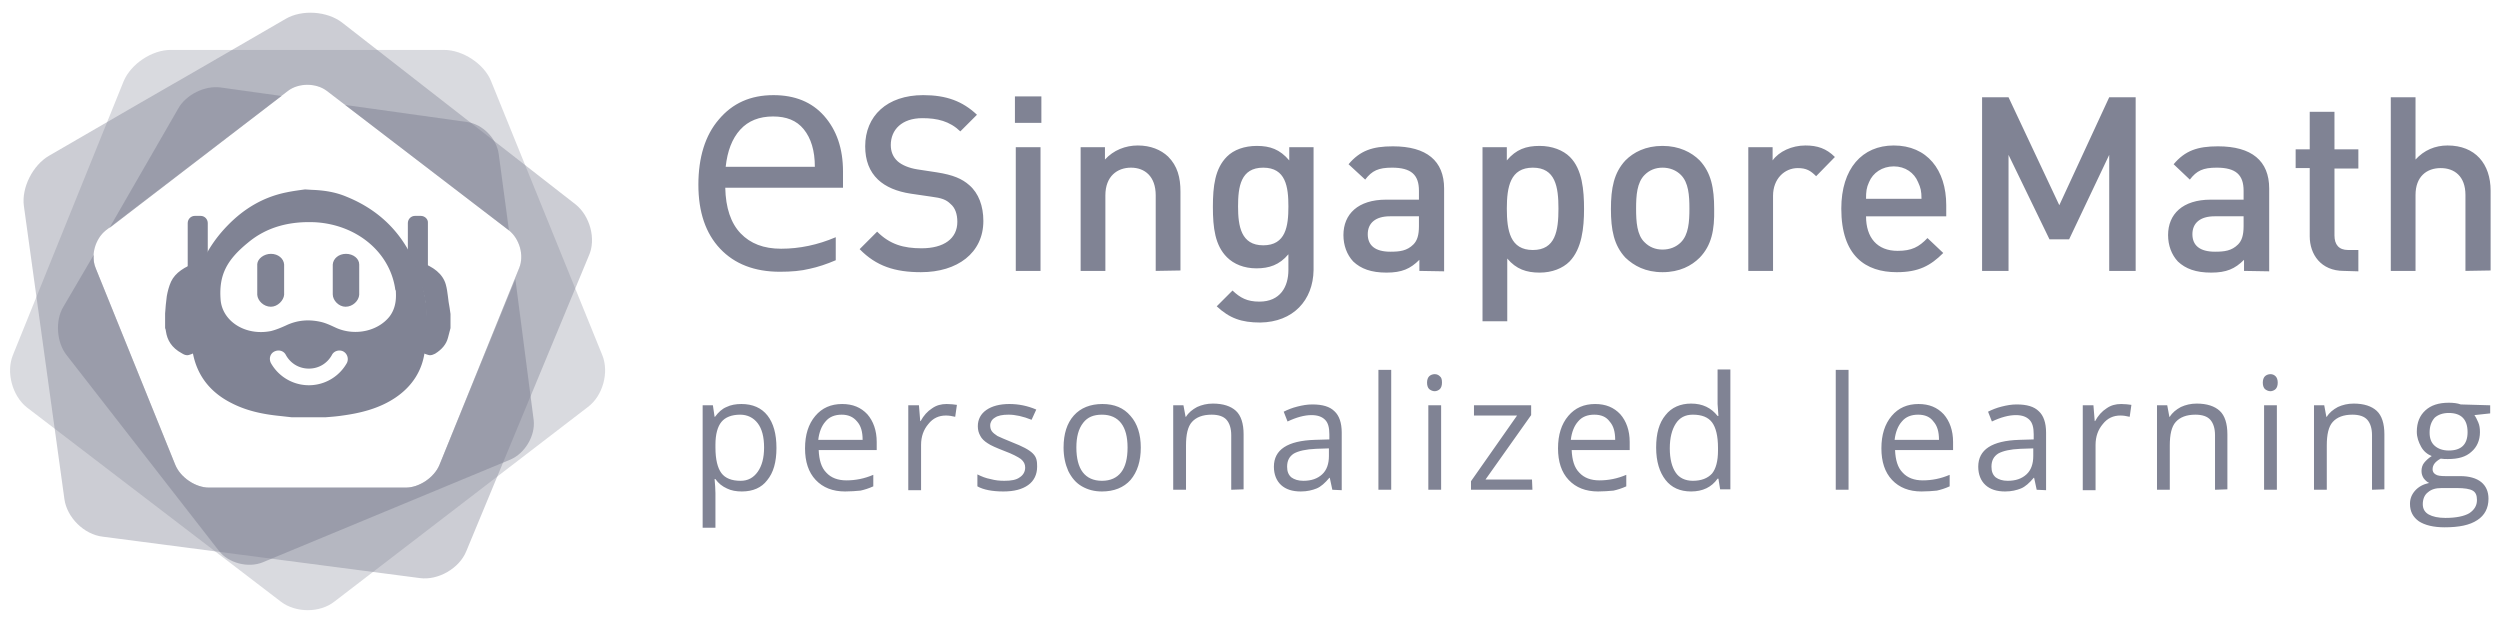 <svg version="1.1" id="Capa_1" xmlns="http://www.w3.org/2000/svg" x="0" y="0" viewBox="0 0 586 146" style="enable-background:new 0 0 586 146" xml:space="preserve"><style>.st2{opacity:.5;enable-background:new}.st2,.st3{fill:#808394}</style><path d="M141.2 83.3 115.1 19c-1.6-4-6.6-7.3-11-7.3H40c-4.4 0-9.3 3.3-11 7.3L3 83.3c-1.6 4-.1 9.5 3.3 12.2L65.8 141c3.5 2.7 9.2 2.7 12.6 0l59.4-45.6c3.5-2.6 5-8.1 3.4-12.1zm-19.5-20.5L103 109c-1.2 2.9-4.7 5.3-7.9 5.3H49c-3.2 0-6.7-2.4-7.9-5.3L22.4 62.8c-1.2-2.9-.1-6.8 2.4-8.8l42.7-32.7c2.5-1.9 6.6-1.9 9.1 0L119.3 54c2.5 2 3.6 5.9 2.4 8.8z" style="opacity:.3;fill:#808394;enable-background:new"/><path d="M134.9 47.9 80.2 5.3c-3.5-2.7-9.4-3.1-13.2-.9L46.8 16.1l-13.9 8-21.4 12.4C7.7 38.7 5 44 5.6 48.3l9.5 68.7c.6 4.3 4.6 8.3 9 8.8l74.3 9.7c4.3.6 9.3-2.3 10.9-6.3L138 60c1.8-3.9.3-9.4-3.1-12.1zm-13.2 14.9L103 109c-1.2 2.9-4.7 5.3-7.9 5.3H49c-3.2 0-6.7-2.4-7.9-5.3L22.4 62.8c-1.2-2.9-.1-6.8 2.4-8.8l42.7-32.7c2.5-1.9 6.6-1.9 9.1 0L119.3 54c2.5 2 3.6 5.9 2.4 8.8z" style="opacity:.4;fill:#808394;enable-background:new"/><path class="st2" d="M116.9 36.1c-.5-3.7-3.8-7-7.4-7.5l-28.6-4L119.3 54l-2.4-17.9zM125.1 98.5l-4.3-33.1L103 109c-1.2 2.9-4.7 5.3-7.9 5.3H49c-3.2 0-6.7-2.4-7.9-5.3L22.4 62.8c-.4-1-.5-2-.4-3.1L14.8 72c-1.9 3.2-1.5 8.2.7 11.1l35.8 46c2.2 2.9 6.9 4.1 10.3 2.7l58.1-24.1c3.4-1.5 5.8-5.6 5.4-9.2zM51.7 20.5c-3.7-.5-8.1 1.7-9.9 4.9l-9.8 17-6.4 11.1 40.4-31-14.3-2z"/><path class="st3" d="M47 50.6h-1.3c-1 0-1.7.8-1.7 1.7V64c0 1 .8 1.7 1.7 1.7H47c1 0 1.7-.8 1.7-1.7V52.3c0-.9-.7-1.7-1.7-1.7zM98.6 50.6h-1.3c-1 0-1.7.8-1.7 1.7V64c0 1 .8 1.7 1.7 1.7h1.3c1 0 1.7-.8 1.7-1.7V52.3c.1-.9-.7-1.7-1.7-1.7z"/><path class="st3" d="M46.2 61.5c-2.9 1-5.1 2.4-6.1 4.5-.5 1.1-.8 2.3-1 3.4-.2 1.4-.3 2.7-.4 4.1v3.4c.1.3.2.5.2.8.3 2 1.3 3.8 3.7 5.1.5.3 1 .6 1.7.4.7-.2 1.9-.7 1.9-1.1-.1-2.4-1.3-4.8-1.3-7.2 0-1.4.1-2.9.3-4.4.4-2.7 1.5-5.4 3-7.9.2-.3.1-.8-.2-1.1-.5-.4-1.2-.2-1.8 0zM104.5 66.7c-.7-2.5-2.9-4.2-6.1-5.3-.4-.1-1.1-.1-1.3 0-.3.2-.3.6-.3 1 0 .1.1.3.2.4 1.9 3.5 2.9 7.1 2.9 10.9 0 2.8-1.8 5.5-1.9 8.3 0 .4 1.7 1 2.4 1.2.7.2 1.1-.1 1.6-.3 1.6-1 2.6-2.2 3-3.7.2-.8.4-1.5.6-2.3v-3.3c-.1-.5-.1-.9-.2-1.4-.4-1.9-.4-3.7-.9-5.5z"/><path class="st3" d="M81.2 46.1c-2.6-1.1-5.3-1.5-8.1-1.6l-1.6-.1c-1.5.2-3 .4-4.4.7-5.4 1.1-9.9 3.8-13.7 7.7-4.7 4.8-7.5 10.5-8.4 17.1-.2 1.5-.3 1.3-.3 2.9 0 2.9-.1 5.8.3 8.6.7 6 3.9 10.4 9.3 13.1 3.5 1.8 7.3 2.6 11.3 3l2.7.3h8.1c1.3-.1 2.6-.2 3.9-.4 4.4-.6 8.7-1.7 12.4-4.2 4-2.7 6.4-6.5 6.9-11.2.6-5.6.9-9.6-.6-15.1-2.6-9.9-8.4-17-17.8-20.8zm.1 39a10.215 10.215 0 0 1-17.8 0c-.5-1-.2-2.2.8-2.7s2.2-.2 2.7.8c1.1 2 3.1 3.2 5.4 3.2s4.3-1.2 5.4-3.2c.5-1 1.8-1.3 2.7-.8.9.5 1.3 1.7.8 2.7zm10-10.9c-2.7 3.4-8 4.6-12.4 2.7-1.1-.5-2.3-1.1-3.5-1.4-2.9-.7-5.7-.5-8.4.8-1.1.5-2.3 1-3.5 1.3-6.1 1.2-11.5-2.4-11.8-7.5-.4-5.7 1.5-9.2 6.4-13.2 4.4-3.7 9.8-5.1 15.9-4.8 9.5.6 17.2 6.8 18.6 15.4.1.9.2.2.2 1.1.1 1.9-.2 3.9-1.5 5.6z"/><path class="st3" d="M66.6 62c-.1-1.4-1.4-2.5-3.1-2.5-1.6 0-3.1 1.1-3.2 2.4v7.2c.1 1.4 1.5 2.8 3.2 2.8 1.6 0 3-1.5 3.1-2.8V62zM81.1 59.5c-1.7 0-3 1.1-3.1 2.5v7c0 1.4 1.4 2.9 3 2.9 1.7 0 3.1-1.4 3.2-2.8V62c0-1.4-1.4-2.5-3.1-2.5zM215.9 63.8c-6.1 0-10.5-1.4-14.4-5.4l4.1-4.1c3 3 6.2 3.9 10.4 3.9 5.3 0 8.4-2.3 8.4-6.2 0-1.8-.5-3.3-1.6-4.2-1-1-2.1-1.4-4.5-1.7l-4.8-.7c-3.3-.5-5.9-1.6-7.7-3.3-2-1.9-3-4.5-3-7.8 0-7.1 5.1-12 13.6-12 5.4 0 9.2 1.4 12.6 4.6l-3.9 3.9c-2.5-2.4-5.4-3.1-8.9-3.1-4.8 0-7.4 2.7-7.4 6.3 0 1.5.5 2.8 1.6 3.8 1 .9 2.7 1.6 4.6 1.9l4.6.7c3.8.6 5.9 1.5 7.6 3 2.2 1.9 3.3 4.9 3.3 8.4 0 7.5-6.1 12-14.6 12zm22-35v-6.2h6.2v6.2h-6.2zm.2 34.7v-29h5.8v29h-5.8zm32.8 0V45.8c0-4.5-2.6-6.5-5.8-6.5s-6 2-6 6.5v17.7h-5.8v-29h5.7v2.9c2-2.2 4.8-3.3 7.7-3.3 3 0 5.4 1 7.1 2.6 2.2 2.2 2.9 4.9 2.9 8.2v18.5l-5.8.1zm24.5 12.1c-4.4 0-7.2-1-10.2-3.8l3.7-3.7c1.8 1.7 3.4 2.6 6.3 2.6 4.9 0 6.8-3.5 6.8-7.4v-3.7c-2.1 2.5-4.5 3.3-7.5 3.3-2.9 0-5.3-1-6.9-2.6-2.8-2.8-3.3-6.9-3.3-11.8s.5-9 3.3-11.8c1.6-1.6 4.1-2.5 7-2.5 3.1 0 5.4.8 7.6 3.4v-3.1h5.7v28.8c-.1 7.1-4.8 12.2-12.5 12.3zm.7-36.3c-5.3 0-5.9 4.5-5.9 9.1s.7 9.1 5.9 9.1c5.3 0 5.9-4.5 5.9-9.1s-.6-9.1-5.9-9.1zm36.6 24.2v-2.6c-2.1 2.1-4.1 3-7.7 3s-6-.9-7.8-2.6c-1.5-1.6-2.3-3.8-2.3-6.2 0-4.9 3.4-8.3 10-8.3h7.7v-2.1c0-3.7-1.8-5.4-6.3-5.4-3.2 0-4.7.7-6.3 2.8l-3.9-3.6c2.7-3.2 5.6-4.2 10.4-4.2 7.9 0 12 3.4 12 9.9v19.4l-5.8-.1zm-.1-12.8h-6.8c-3.4 0-5.2 1.6-5.2 4.2s1.7 4.1 5.3 4.1c2.2 0 3.9-.2 5.4-1.7.9-.9 1.3-2.2 1.3-4.3v-2.3zm35.3 10.6c-1.6 1.6-4.1 2.6-7 2.6-3.1 0-5.5-.8-7.6-3.3v14.7h-5.8V34.5h5.7v3.1c2.2-2.6 4.5-3.4 7.7-3.4 2.9 0 5.5 1 7.1 2.6 2.9 2.9 3.3 7.8 3.3 12.2s-.5 9.3-3.4 12.3zm-8.6-22c-5.3 0-6.1 4.5-6.1 9.6 0 5.2.8 9.7 6.1 9.7s6-4.5 6-9.7c0-5.1-.7-9.6-6-9.6zm39.1 21.1c-1.9 1.9-4.7 3.4-8.7 3.4s-6.7-1.5-8.7-3.4c-2.7-2.9-3.4-6.5-3.4-11.4s.7-8.5 3.4-11.4c1.9-1.9 4.7-3.4 8.7-3.4 3.9 0 6.8 1.5 8.7 3.4 2.7 2.9 3.4 6.5 3.4 11.4.1 4.9-.6 8.5-3.4 11.4zM394 41c-1.1-1.1-2.6-1.7-4.3-1.7s-3.1.6-4.2 1.7c-1.8 1.8-2 4.8-2 7.9s.2 6.2 2 7.9c1.1 1.1 2.5 1.7 4.2 1.7s3.2-.6 4.3-1.7c1.8-1.8 2-4.8 2-7.9 0-3.1-.2-6.1-2-7.9zm31.7.3c-1.3-1.3-2.3-1.9-4.3-1.9-3.1 0-5.8 2.5-5.8 6.5v17.6h-5.8v-29h5.7v3.1c1.5-2.1 4.5-3.5 7.7-3.5 2.8 0 4.9.7 6.9 2.7l-4.4 4.5zm11.7 9.4c0 5 2.6 8.1 7.4 8.1 3.3 0 5-.9 7-3l3.7 3.5c-3 3-5.8 4.5-10.9 4.5-7.3 0-13-3.8-13-14.9 0-9.4 4.9-14.8 12.3-14.8 7.8 0 12.3 5.7 12.3 14v2.6h-18.8zm12.2-8c-.9-2.2-3-3.7-5.7-3.7s-4.9 1.5-5.8 3.7c-.6 1.3-.7 2.2-.7 3.9h13c0-1.8-.2-2.6-.8-3.9zm44.8 20.8V36.3L485 56.1h-4.6l-9.6-19.8v27.2h-6.2V22.8h6.2l11.9 25.3 11.7-25.3h6.2v40.7h-6.2zm31.6 0v-2.6c-2.1 2.1-4.1 3-7.7 3-3.6 0-6-.9-7.8-2.6-1.5-1.6-2.3-3.8-2.3-6.2 0-4.9 3.4-8.3 10-8.3h7.7v-2.1c0-3.7-1.8-5.4-6.3-5.4-3.2 0-4.7.7-6.3 2.8l-3.8-3.6c2.7-3.2 5.6-4.2 10.4-4.2 7.9 0 12 3.4 12 9.9v19.4l-5.9-.1zm-.1-12.8h-6.8c-3.4 0-5.2 1.6-5.2 4.2s1.7 4.1 5.3 4.1c2.2 0 3.9-.2 5.4-1.7.9-.9 1.3-2.2 1.3-4.3v-2.3zm23.5 12.8c-5.4 0-8-3.9-8-8.1v-16h-3.3V35h3.3v-8.8h5.8V35h5.6v4.5h-5.6v15.7c0 2.1 1 3.4 3.2 3.4h2.4v5l-3.4-.1zm28.5 0V45.7c0-4.4-2.6-6.3-5.8-6.3-3.3 0-5.9 2-5.9 6.3v17.8h-5.8V22.8h5.8v14.6c2-2.2 4.6-3.3 7.5-3.3 6.5 0 10.1 4.3 10.1 10.6v18.7l-5.9.1zM182.8 63.7c-5.9 0-10.6-1.8-14-5.4s-5.1-8.6-5.1-15 1.6-11.6 4.8-15.3c3.2-3.8 7.4-5.7 12.8-5.7 5 0 9 1.6 11.9 4.9 2.9 3.3 4.4 7.6 4.4 13V44H170c.1 4.7 1.3 8.3 3.6 10.7s5.4 3.6 9.5 3.6c4.3 0 8.6-.9 12.8-2.7V61c-2.1.9-4.2 1.6-6.1 2-2 .5-4.3.7-7 .7zm-1.6-36.4c-3.2 0-5.8 1-7.7 3.1-1.9 2.1-3 5-3.4 8.7H191c0-3.8-.9-6.7-2.6-8.8s-4.1-3-7.2-3zM173.9 115.2c-1.3 0-2.5-.2-3.5-.7-1.1-.5-2-1.2-2.7-2.2h-.2c.1 1.2.2 2.3.2 3.3v8.1h-3V95h2.4l.4 2.7h.1c.8-1.1 1.7-1.9 2.7-2.3 1-.5 2.2-.7 3.5-.7 2.6 0 4.7.9 6.1 2.7 1.4 1.8 2.1 4.3 2.1 7.6s-.7 5.8-2.2 7.6c-1.3 1.7-3.3 2.6-5.9 2.6zm-.4-18c-2 0-3.5.6-4.4 1.7-.9 1.1-1.4 2.9-1.4 5.3v.7c0 2.8.5 4.8 1.4 6 .9 1.2 2.4 1.8 4.5 1.8 1.7 0 3-.7 4-2.1 1-1.4 1.5-3.3 1.5-5.7 0-2.5-.5-4.4-1.5-5.7-1-1.3-2.4-2-4.1-2zM198.1 115.2c-2.9 0-5.2-.9-6.9-2.7-1.7-1.8-2.5-4.3-2.5-7.4 0-3.2.8-5.7 2.4-7.6 1.6-1.9 3.7-2.8 6.3-2.8 2.5 0 4.4.8 5.9 2.4 1.4 1.6 2.2 3.8 2.2 6.5v1.9h-13.6c.1 2.3.6 4.1 1.8 5.3 1.1 1.2 2.7 1.8 4.7 1.8 2.1 0 4.2-.4 6.3-1.3v2.7c-1.1.5-2.1.8-3 1-1.1.1-2.3.2-3.6.2zm-.8-18c-1.6 0-2.9.5-3.8 1.6-.9 1-1.5 2.5-1.7 4.3h10.4c0-1.9-.4-3.3-1.3-4.3-.9-1.1-2.1-1.6-3.6-1.6zM221.9 94.7c.9 0 1.7.1 2.4.2l-.4 2.8c-.8-.2-1.5-.3-2.2-.3-1.6 0-3 .6-4.1 2-1.1 1.3-1.7 2.9-1.7 4.9v10.6h-3V95h2.5l.3 3.7h.1c.7-1.3 1.6-2.3 2.7-3 1-.7 2.1-1 3.4-1zM243.1 109.4c0 1.8-.7 3.3-2.1 4.3s-3.3 1.5-5.8 1.5c-2.6 0-4.7-.4-6.1-1.2v-2.8c1 .5 2 .9 3.1 1.1 1.1.3 2.1.4 3.2.4 1.6 0 2.8-.2 3.6-.8.8-.5 1.3-1.3 1.3-2.3 0-.8-.3-1.4-1-2-.7-.5-2-1.2-3.9-1.9-1.8-.7-3.2-1.3-3.9-1.8-.8-.5-1.4-1.1-1.7-1.7-.4-.7-.6-1.4-.6-2.3 0-1.6.7-2.9 2-3.8 1.3-.9 3.1-1.4 5.4-1.4 2.1 0 4.2.4 6.3 1.3l-1.1 2.4c-2-.8-3.8-1.2-5.4-1.2-1.4 0-2.5.2-3.2.7-.7.4-1.1 1.1-1.1 1.8 0 .5.1 1 .4 1.4.3.4.7.7 1.3 1.1.6.3 1.8.8 3.5 1.5 2.3.9 3.9 1.7 4.8 2.6s1 1.8 1 3.1zM267.4 104.9c0 3.2-.8 5.7-2.4 7.6-1.6 1.8-3.9 2.7-6.7 2.7-1.8 0-3.3-.4-4.7-1.2s-2.4-2-3.2-3.6c-.7-1.6-1.1-3.4-1.1-5.5 0-3.2.8-5.7 2.4-7.5 1.6-1.8 3.9-2.7 6.7-2.7 2.8 0 5 .9 6.6 2.8 1.6 1.8 2.4 4.3 2.4 7.4zm-15.1 0c0 2.5.5 4.5 1.5 5.8 1 1.3 2.5 2 4.5 2s3.5-.7 4.5-2 1.5-3.2 1.5-5.8c0-2.5-.5-4.4-1.5-5.7-1-1.3-2.5-2-4.5-2s-3.4.6-4.4 1.9c-1.1 1.4-1.6 3.3-1.6 5.8zM288.6 114.8V102c0-1.6-.4-2.8-1.1-3.6-.7-.8-1.9-1.2-3.5-1.2-2.1 0-3.6.6-4.6 1.7-1 1.1-1.4 3-1.4 5.5v10.4h-3V95h2.4l.5 2.7h.1c.6-1 1.5-1.7 2.6-2.3 1.1-.5 2.3-.8 3.7-.8 2.4 0 4.2.6 5.4 1.7 1.2 1.1 1.8 3 1.8 5.5v12.9l-2.9.1zM312.3 114.8l-.6-2.8h-.1c-1 1.2-2 2.1-3 2.5-1 .4-2.2.7-3.7.7-2 0-3.5-.5-4.6-1.5-1.1-1-1.7-2.5-1.7-4.3 0-4 3.2-6.1 9.6-6.3l3.4-.1v-1.2c0-1.6-.3-2.7-1-3.4-.7-.7-1.7-1.1-3.2-1.1-1.6 0-3.5.5-5.6 1.5l-.9-2.3c1-.5 2-.9 3.2-1.2 1.2-.3 2.3-.5 3.5-.5 2.4 0 4.1.5 5.2 1.6 1.1 1 1.7 2.7 1.7 5v13.5l-2.2-.1zm-6.8-2.1c1.9 0 3.3-.5 4.4-1.5 1.1-1 1.6-2.5 1.6-4.3v-1.8l-3 .1c-2.4.1-4.1.5-5.2 1.1-1.1.7-1.6 1.7-1.6 3.1 0 1.1.3 1.9 1 2.5.7.5 1.6.8 2.8.8zM326.1 114.8h-3V86.7h3v28.1zM334.5 89.7c0-.7.2-1.2.5-1.5.3-.3.8-.5 1.3-.5s.9.2 1.2.5c.4.3.5.8.5 1.5s-.2 1.2-.5 1.5c-.3.3-.8.5-1.2.5-.5 0-.9-.2-1.3-.5-.3-.3-.5-.8-.5-1.5zm3.3 25.1h-3V95h3v19.8zM359.2 114.8h-14.4v-2l10.8-15.4h-10.1V95h13.4v2.3l-10.7 15.1h10.9l.1 2.4zM374.6 115.2c-2.9 0-5.2-.9-6.9-2.7-1.7-1.8-2.5-4.3-2.5-7.4 0-3.2.8-5.7 2.4-7.6 1.6-1.9 3.7-2.8 6.3-2.8 2.5 0 4.4.8 5.9 2.4 1.4 1.6 2.2 3.8 2.2 6.5v1.9h-13.6c.1 2.3.6 4.1 1.8 5.3 1.1 1.2 2.7 1.8 4.7 1.8 2.1 0 4.2-.4 6.3-1.3v2.7c-1.1.5-2.1.8-3 1-1.2.1-2.3.2-3.6.2zm-.9-18c-1.6 0-2.9.5-3.8 1.6-.9 1-1.5 2.5-1.7 4.3h10.4c0-1.9-.4-3.3-1.3-4.3-.8-1.1-2-1.6-3.6-1.6zM402.8 112.2h-.2c-1.4 2-3.5 3-6.2 3-2.6 0-4.6-.9-6-2.7s-2.2-4.3-2.2-7.6.7-5.8 2.2-7.6c1.4-1.8 3.5-2.7 6-2.7 2.7 0 4.7 1 6.2 2.9h.2l-.1-1.4-.1-1.4v-8.1h3v28.1h-2.4l-.4-2.5zm-6 .5c2 0 3.5-.6 4.5-1.7.9-1.1 1.4-2.9 1.4-5.4v-.6c0-2.8-.5-4.8-1.4-6-.9-1.2-2.4-1.8-4.5-1.8-1.8 0-3.1.7-4 2.1-.9 1.4-1.4 3.3-1.4 5.8s.5 4.4 1.4 5.7c.8 1.2 2.2 1.9 4 1.9zM433.3 114.8h-3V86.7h3v28.1zM450.4 115.2c-2.9 0-5.2-.9-6.9-2.7-1.7-1.8-2.5-4.3-2.5-7.4 0-3.2.8-5.7 2.4-7.6 1.6-1.9 3.7-2.8 6.3-2.8 2.5 0 4.4.8 5.9 2.4 1.4 1.6 2.2 3.8 2.2 6.5v1.9h-13.6c.1 2.3.6 4.1 1.8 5.3 1.1 1.2 2.7 1.8 4.7 1.8 2.1 0 4.2-.4 6.3-1.3v2.7c-1.1.5-2.1.8-3 1-1.1.1-2.2.2-3.6.2zm-.8-18c-1.6 0-2.9.5-3.8 1.6-.9 1-1.5 2.5-1.7 4.3h10.4c0-1.9-.4-3.3-1.3-4.3-.8-1.1-2-1.6-3.6-1.6zM477.4 114.8l-.6-2.8h-.1c-1 1.2-2 2.1-3 2.5-1 .4-2.2.7-3.7.7-2 0-3.5-.5-4.6-1.5s-1.7-2.5-1.7-4.3c0-4 3.2-6.1 9.6-6.3l3.4-.1v-1.2c0-1.6-.3-2.7-1-3.4-.7-.7-1.7-1.1-3.2-1.1-1.6 0-3.5.5-5.6 1.5l-.9-2.3c1-.5 2-.9 3.2-1.2 1.2-.3 2.3-.5 3.5-.5 2.4 0 4.1.5 5.2 1.6 1.1 1 1.7 2.7 1.7 5v13.5l-2.2-.1zm-6.8-2.1c1.9 0 3.3-.5 4.4-1.5 1.1-1 1.6-2.5 1.6-4.3v-1.8l-3 .1c-2.4.1-4.1.5-5.2 1.1-1.1.7-1.6 1.7-1.6 3.1 0 1.1.3 1.9 1 2.5.7.5 1.6.8 2.8.8zM497.2 94.7c.9 0 1.7.1 2.4.2l-.4 2.8c-.8-.2-1.5-.3-2.2-.3-1.6 0-3 .6-4.1 2-1.1 1.3-1.7 2.9-1.7 4.9v10.6h-3V95h2.5l.3 3.7h.1c.7-1.3 1.6-2.3 2.7-3 1-.7 2.1-1 3.4-1zM519.2 114.8V102c0-1.6-.4-2.8-1.1-3.6-.7-.8-1.9-1.2-3.5-1.2-2.1 0-3.6.6-4.6 1.7-1 1.1-1.4 3-1.4 5.5v10.4h-3V95h2.4l.5 2.7h.1c.6-1 1.5-1.7 2.6-2.3 1.1-.5 2.3-.8 3.7-.8 2.4 0 4.2.6 5.4 1.7 1.2 1.1 1.8 3 1.8 5.5v12.9l-2.9.1zM530.4 89.7c0-.7.2-1.2.5-1.5.3-.3.8-.5 1.3-.5s.9.2 1.2.5c.3.3.5.8.5 1.5s-.2 1.2-.5 1.5c-.3.3-.8.5-1.2.5-.5 0-.9-.2-1.3-.5-.3-.3-.5-.8-.5-1.5zm3.3 25.1h-3V95h3v19.8zM556 114.8V102c0-1.6-.4-2.8-1.1-3.6-.7-.8-1.9-1.2-3.5-1.2-2.1 0-3.6.6-4.6 1.7s-1.4 3-1.4 5.5v10.4h-3V95h2.4l.5 2.7h.1c.6-1 1.5-1.7 2.6-2.3 1.1-.5 2.3-.8 3.7-.8 2.4 0 4.2.6 5.4 1.7 1.2 1.1 1.8 3 1.8 5.5v12.9l-2.9.1zM583.7 95v1.9l-3.7.4c.3.4.6 1 .9 1.7.3.7.4 1.4.4 2.3 0 1.9-.7 3.5-2 4.6-1.3 1.2-3.1 1.7-5.5 1.7-.6 0-1.1 0-1.7-.1-1.3.7-1.9 1.5-1.9 2.5 0 .5.2.9.7 1.2.4.3 1.2.4 2.3.4h3.5c2.1 0 3.8.5 4.9 1.4 1.1.9 1.7 2.2 1.7 3.9 0 2.2-.9 3.9-2.6 5-1.8 1.2-4.3 1.7-7.7 1.7-2.6 0-4.6-.5-6-1.4-1.4-1-2.1-2.3-2.1-4.1 0-1.2.4-2.2 1.2-3.1.8-.9 1.9-1.5 3.3-1.8-.5-.2-.9-.6-1.3-1.1-.3-.5-.5-1-.5-1.7s.2-1.4.6-1.9 1-1.1 1.8-1.6c-1-.4-1.9-1.1-2.5-2.2s-1-2.2-1-3.5c0-2.2.7-3.8 2-5 1.3-1.2 3.1-1.8 5.5-1.8 1 0 2 .1 2.8.4l6.9.2zm-15.8 23.2c0 1.1.5 1.9 1.4 2.4s2.2.8 3.9.8c2.5 0 4.4-.4 5.6-1.1 1.2-.8 1.8-1.8 1.8-3.1 0-1.1-.3-1.8-1-2.2-.7-.4-1.9-.6-3.7-.6h-3.6c-1.4 0-2.4.3-3.2 1-.8.6-1.2 1.6-1.2 2.8zm1.6-16.8c0 1.4.4 2.4 1.2 3.1s1.9 1.1 3.3 1.1c2.9 0 4.4-1.4 4.4-4.3 0-3-1.5-4.5-4.4-4.5-1.4 0-2.5.4-3.3 1.1-.8.9-1.2 2-1.2 3.5z"/></svg>
